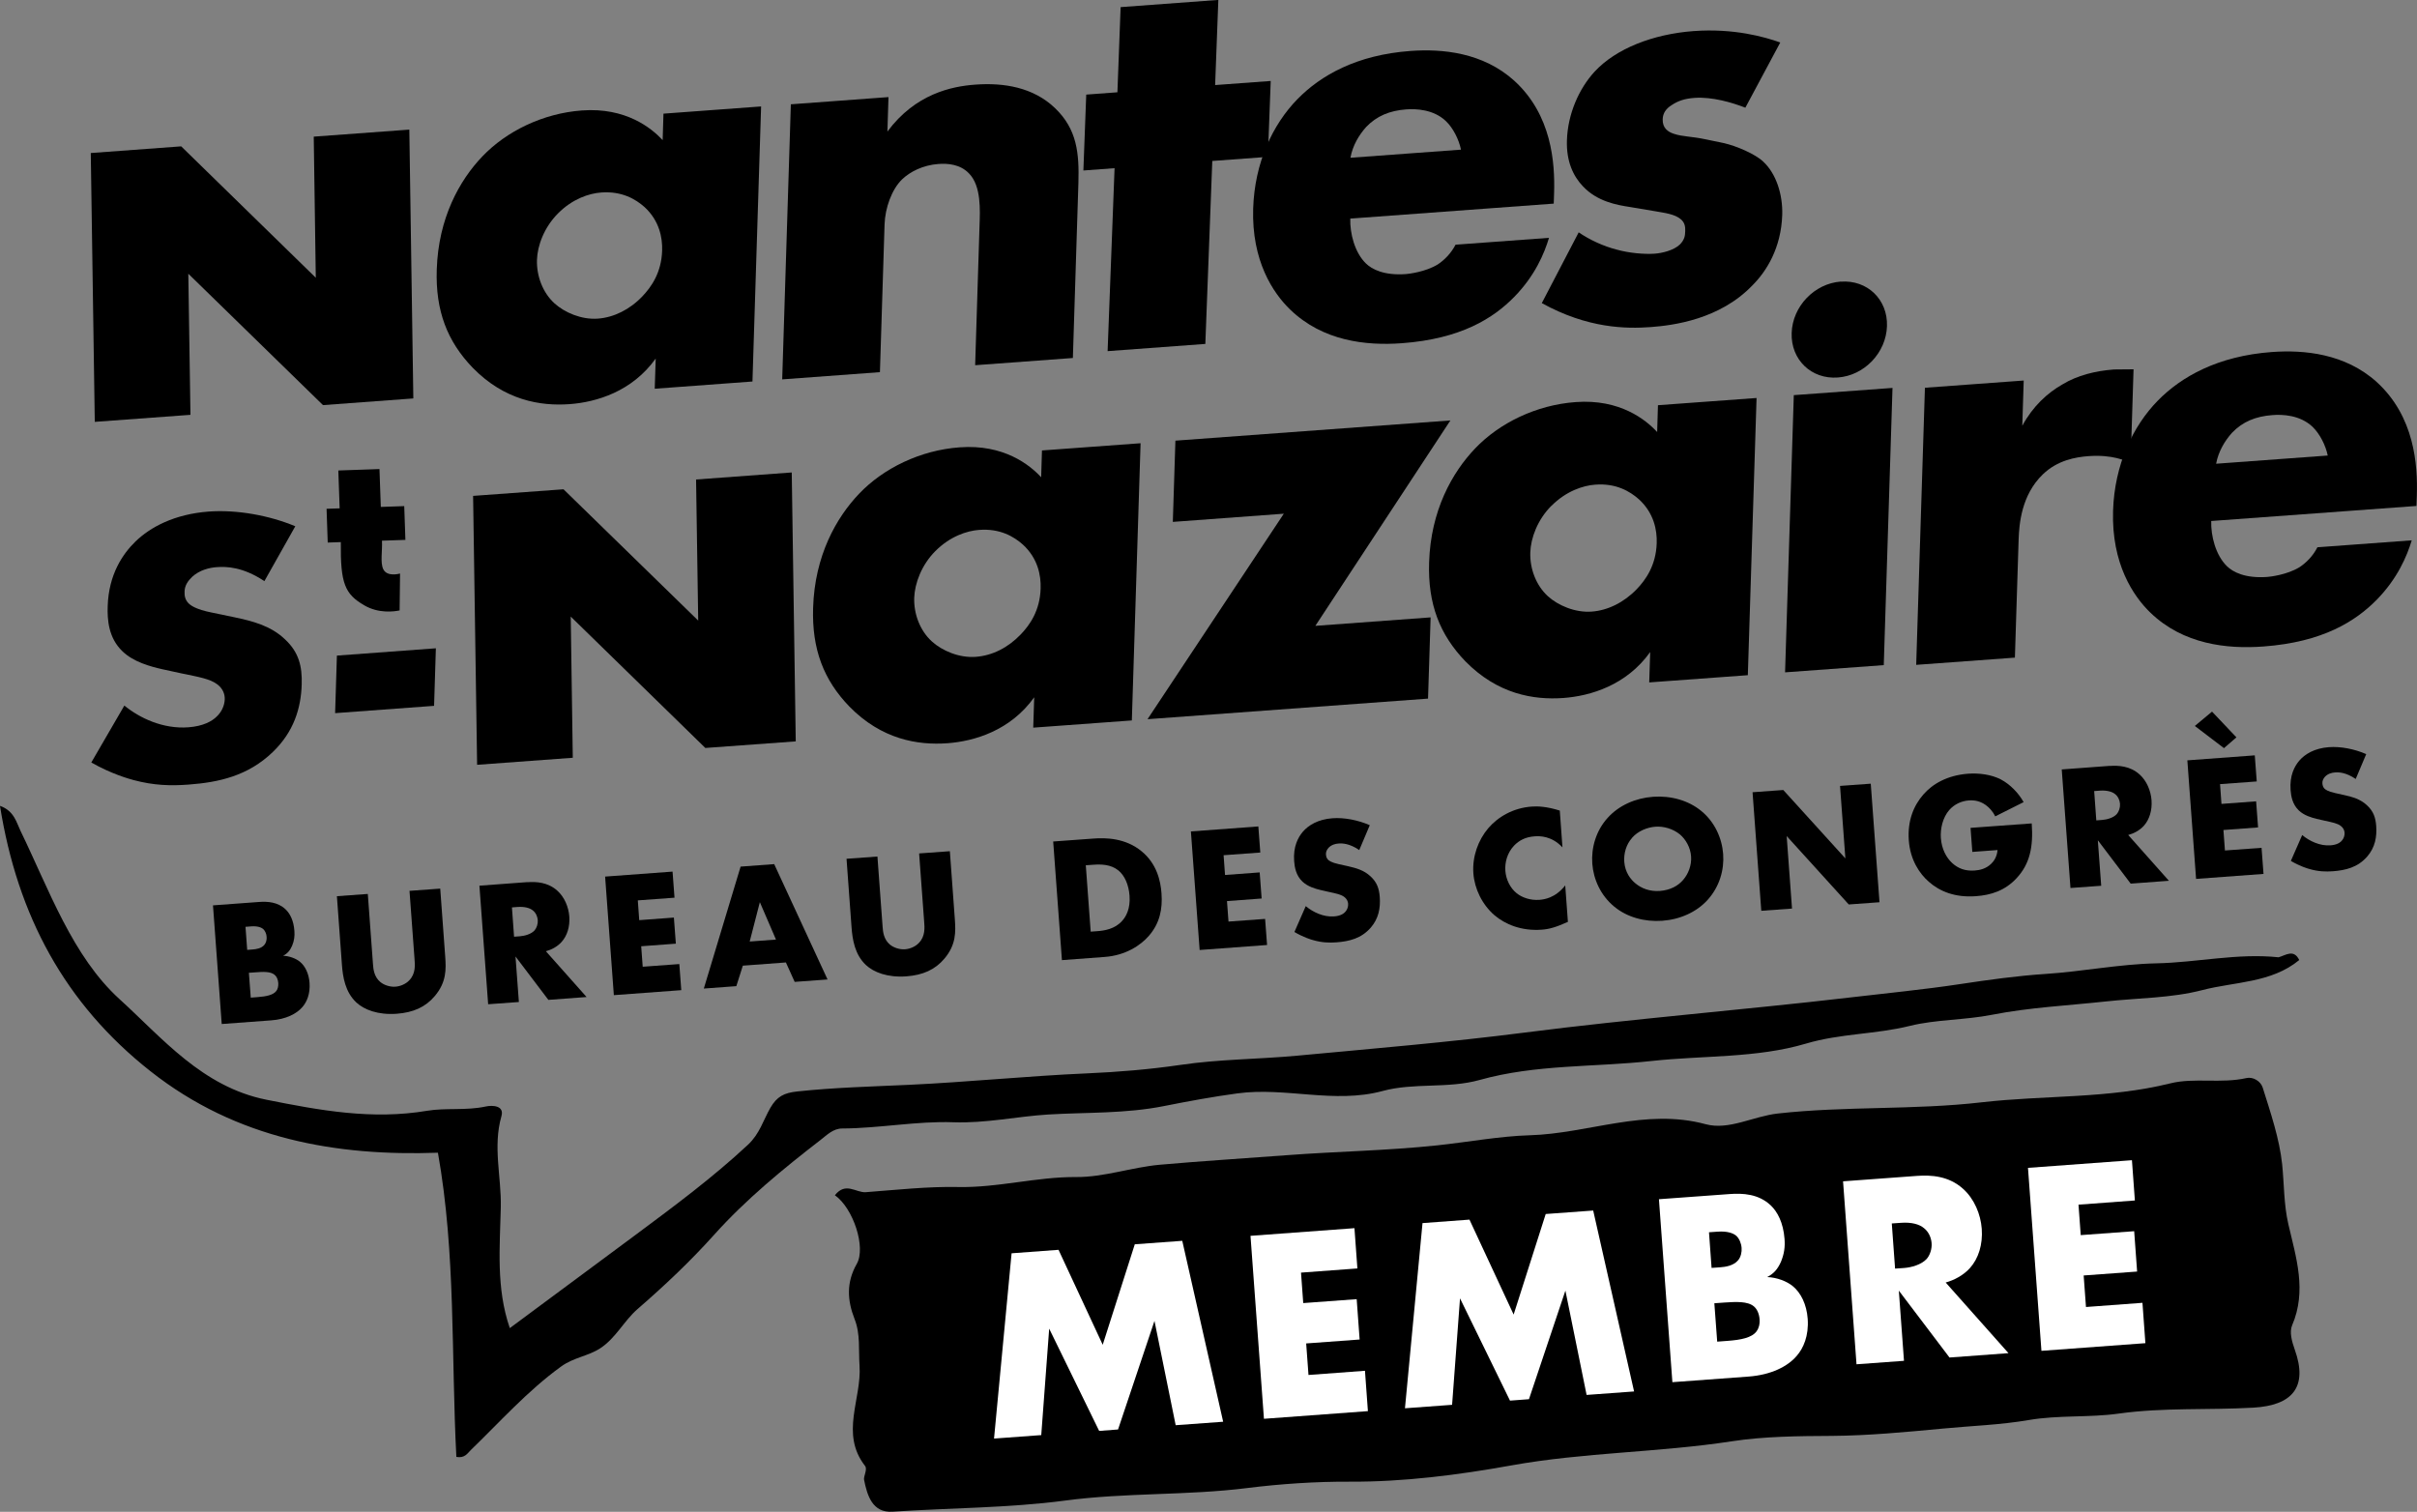 <?xml version="1.0" encoding="UTF-8"?>
<svg id="Calque_2" data-name="Calque 2" xmlns="http://www.w3.org/2000/svg" viewBox="0 0 271.33 169.72">
  <rect x="0" y="0" width="271.33" height="169.72" fill="#808080" stroke="none"/>
  <defs>
    <style>
      .cls-1 {
        fill: #000;
      }

      .cls-1, .cls-2 {
        stroke-width: 0px;
      }

      .cls-2 {
        fill: #fff;
      }
    </style>
  </defs>
  <g id="Calque_1-2" data-name="Calque 1">
    <g>
      <path class="cls-1" d="M93.72,134.19c1.21-1.55,2.37-.27,3.47-.35,3.46-.26,6.93-.65,10.39-.58,4.47.09,8.77-1.15,13.26-1.12,3.09.02,6.18-1.09,9.35-1.38,4.74-.42,9.49-.71,14.23-1.07,5.65-.43,11.32-.51,16.95-1.11,3.45-.37,7-1.03,10.35-1.13,6.6-.19,12.98-3.08,19.76-1.24,2.6.7,5.33-.89,8.08-1.2,7.63-.85,15.32-.38,22.9-1.26,7.05-.81,14.19-.39,21.19-2.13,2.66-.66,5.69.05,8.53-.59.74-.17,1.6.34,1.83,1.07.89,2.83,1.88,5.75,2.18,8.59.23,2.21.18,4.51.7,6.75.87,3.75,2.09,7.46.42,11.35-.32.75-.03,1.8.3,2.73,1.51,4.23-.3,6.26-4.65,6.51-5.04.29-10.08-.04-15.14.67-3.28.46-6.76.15-10.07.72-3.21.55-6.43.65-9.65.96-4.14.39-8.34.79-12.43.82-3.78.02-7.66.05-11.28.61-8.22,1.26-16.56,1.23-24.76,2.71-5.95,1.07-12.05,1.85-18.07,1.82-3.88-.02-7.81.25-11.51.71-6.81.86-13.64.5-20.47,1.41-6.35.84-12.91.82-19.38,1.25-2.27.15-2.85-1.83-3.2-3.58-.08-.38.41-1.17.11-1.56-2.83-3.63-.36-7.52-.62-11.27-.12-1.74.11-3.54-.55-5.2-.83-2.12-.95-4.12.24-6.21,1.06-1.85-.4-6.26-2.45-7.7Z"/>
      <path class="cls-1" d="M258.11,107.78c-3.15,2.59-7.22,2.42-10.87,3.37-3.49.91-7.23.88-10.86,1.28-4.25.46-8.56.67-12.74,1.49-3.09.61-6.28.52-9.24,1.25-3.86.96-7.8.84-11.7,2-5.5,1.63-11.52,1.31-17.28,1.94-6.43.71-13,.36-19.31,2.13-3.57,1-7.37.28-10.9,1.24-5.44,1.47-10.87-.47-16.31.27-2.74.37-5.51.88-8.17,1.41-4.37.88-8.75.7-13.08.96-3.52.22-6.98,1-10.63.87-4.08-.15-8.29.68-12.48.7-1.01,0-1.72.74-2.42,1.28-4.23,3.27-8.38,6.67-11.96,10.66-2.68,2.99-5.57,5.71-8.6,8.34-1.5,1.3-2.42,3.24-4.17,4.39-1.36.89-2.97,1.02-4.4,2.05-3.78,2.74-6.83,6.18-10.14,9.38-.38.37-.67.94-1.62.77-.59-11.36-.05-22.84-2.07-34.15-11.31.4-22.55-1.48-32.27-9.15C7.27,112.68,1.95,102.75,0,90.47c1.59.56,1.85,1.87,2.3,2.8,3.22,6.63,5.82,14.08,11.13,18.91,4.77,4.33,9.27,9.84,16.48,11.28,6.01,1.2,11.85,2.28,18.04,1.24,2.09-.35,4.38,0,6.58-.48.74-.16,2.11-.12,1.76,1.09-.98,3.41,0,6.82-.07,10.2-.1,4.44-.55,9.07,1.01,13.59,4.77-3.53,9.5-7.03,14.23-10.55,4.29-3.19,8.57-6.37,12.5-10.03,1.32-1.23,1.72-2.75,2.51-4.13.75-1.31,1.56-1.7,3.04-1.86,4.15-.44,8.33-.55,12.48-.74,6.7-.31,13.37-1,20.07-1.29,3.43-.15,6.98-.44,10.46-.95,4.31-.64,8.7-.63,13.05-1.03,8.54-.8,17.09-1.51,25.6-2.6,6.14-.79,12.3-1.42,18.44-2.04,5.99-.61,12.03-1.19,18-1.89,4.14-.49,8.34-.89,12.49-1.52,3.12-.47,6.32-.92,9.52-1.13,4.15-.27,8.27-1.1,12.41-1.19,4.6-.09,9.14-1.17,13.76-.68.83-.24,1.72-.96,2.33.33Z"/>
      <g>
        <path class="cls-1" d="M24.89,114.95l-.98-13.31,5.15-.38c.96-.07,2.11-.01,2.99.82.5.47.92,1.26,1,2.44.04.58-.02,1.09-.26,1.66-.24.54-.52.86-1,1.12.7.03,1.43.3,1.88.67.58.48,1,1.31,1.08,2.37.09,1.26-.32,2.15-.78,2.69-.66.79-1.88,1.4-3.52,1.52l-5.55.41ZM27.75,106.64l.64-.05c.36-.03.96-.11,1.29-.52.2-.23.28-.6.25-.9-.02-.34-.17-.67-.38-.87-.24-.2-.67-.35-1.35-.3l-.64.05.19,2.6ZM28.14,112l.78-.06c.96-.07,1.75-.23,2.1-.69.15-.19.24-.5.22-.88-.03-.42-.19-.75-.41-.93-.45-.39-1.31-.35-2.17-.28l-.72.05.21,2.79Z"/>
        <path class="cls-1" d="M41.29,100.36l.58,7.88c.04.56.12,1.42.83,2.01.43.35,1.08.56,1.68.52s1.2-.33,1.55-.7c.75-.76.66-1.74.6-2.47l-.56-7.59,3.45-.25.56,7.65c.1,1.4.15,2.86-1.18,4.42-1.03,1.22-2.39,1.84-4.27,1.98-2.1.15-3.65-.45-4.53-1.27-1.25-1.17-1.52-2.86-1.62-4.28l-.56-7.65,3.45-.25Z"/>
        <path class="cls-1" d="M59.21,99.04c1-.07,2.29,0,3.34.94.82.72,1.28,1.85,1.36,2.91.08,1.14-.24,2.16-.86,2.85-.48.54-1.16.89-1.77,1.05l4.57,5.14-4.29.32-3.69-4.87.38,5.11-3.45.25-.98-13.31,5.39-.4ZM57.71,105.16l.66-.05c.52-.04,1.25-.23,1.64-.66.24-.28.39-.73.36-1.15-.03-.4-.22-.83-.54-1.08-.34-.29-.94-.45-1.7-.4l-.66.05.24,3.3Z"/>
        <path class="cls-1" d="M75.71,100.78l-4.11.3.16,2.22,3.89-.29.22,2.93-3.89.29.17,2.3,4.11-.3.22,2.93-7.57.56-.98-13.31,7.57-.56.22,2.93Z"/>
        <path class="cls-1" d="M88.22,108.05l-4.83.36-.73,2.3-3.65.27,4.13-13.69,3.77-.28,5.99,12.95-3.69.27-.98-2.17ZM87.11,105.48l-1.81-4.2-1.14,4.42,2.95-.22Z"/>
        <path class="cls-1" d="M98.5,96.16l.58,7.88c.04.56.12,1.42.83,2.01.43.35,1.08.56,1.68.52s1.2-.33,1.55-.7c.75-.76.66-1.74.6-2.47l-.56-7.59,3.45-.25.56,7.65c.1,1.4.15,2.86-1.18,4.42-1.03,1.22-2.39,1.84-4.27,1.98-2.1.15-3.65-.45-4.53-1.27-1.25-1.17-1.52-2.86-1.62-4.28l-.56-7.65,3.45-.25Z"/>
        <path class="cls-1" d="M119.21,107.78l-.98-13.31,4.53-.33c1.34-.1,3.59-.08,5.42,1.45,1.67,1.38,2.11,3.28,2.21,4.71.13,1.76-.2,3.35-1.4,4.74-.98,1.14-2.69,2.22-4.96,2.39l-4.83.36ZM122.44,104.59l.7-.05c.84-.06,2.01-.23,2.84-1.17.41-.45.93-1.33.82-2.81-.09-1.24-.55-2.27-1.25-2.84-.87-.7-1.96-.7-2.82-.64l-.84.06.55,7.45Z"/>
        <path class="cls-1" d="M141.47,95.71l-4.11.3.16,2.22,3.89-.29.22,2.93-3.89.29.17,2.3,4.11-.3.22,2.93-7.57.56-.98-13.31,7.57-.56.22,2.93Z"/>
        <path class="cls-1" d="M146.61,101.75c.79.65,1.96,1.22,3.15,1.13.7-.05,1.1-.3,1.3-.56.18-.21.3-.52.28-.86-.02-.26-.14-.55-.44-.77-.36-.27-.89-.38-1.77-.57l-.92-.21c-.57-.14-1.41-.38-2-.94-.73-.69-.88-1.62-.93-2.3-.12-1.64.45-2.68.98-3.3.63-.73,1.7-1.39,3.32-1.51,1.32-.1,2.89.21,4.19.78l-1.18,2.79c-1.1-.74-1.88-.77-2.34-.73-.34.02-.79.14-1.11.48-.18.21-.31.44-.29.74.02.24.07.41.22.58.11.11.37.33,1.2.51l1.08.24c.86.2,1.76.43,2.51,1.14.73.67.96,1.39,1.03,2.31.09,1.22-.12,2.42-1.01,3.44-1.06,1.22-2.42,1.54-3.83,1.65-.84.06-1.64.04-2.65-.25-.23-.06-1.09-.32-2.09-.91l1.27-2.9Z"/>
        <path class="cls-1" d="M176.02,103.49c-1.34.6-2.09.82-2.95.88-2.31.17-4.12-.62-5.3-1.62-1.39-1.2-2.24-2.97-2.37-4.7-.14-1.9.55-3.75,1.66-5.06,1.09-1.28,2.8-2.29,4.88-2.44.64-.05,1.68-.02,3.16.45l.3,4.13c-1.22-1.3-2.54-1.28-3.12-1.24-1,.07-1.73.43-2.33,1.06-.76.82-1.03,1.88-.96,2.82s.52,1.91,1.27,2.51c.62.5,1.56.81,2.54.74.52-.04,1.79-.19,2.91-1.62l.3,4.09Z"/>
        <path class="cls-1" d="M191.71,101.01c-1.26,1.4-3.13,2.22-5.11,2.36s-3.94-.39-5.39-1.59c-1.52-1.25-2.33-3.06-2.46-4.82-.13-1.78.41-3.7,1.73-5.15,1.26-1.4,3.13-2.22,5.1-2.36s3.94.39,5.4,1.59c1.51,1.23,2.33,3.06,2.46,4.84s-.41,3.66-1.73,5.13ZM183.21,94.07c-.67.75-.94,1.76-.87,2.69.09,1.18.71,1.96,1.24,2.4.68.57,1.62.95,2.77.86s2.03-.57,2.6-1.24c.57-.66.96-1.62.89-2.63s-.6-1.92-1.26-2.48c-.79-.64-1.84-.93-2.75-.86s-1.95.48-2.62,1.25Z"/>
        <path class="cls-1" d="M197.72,102.25l-.98-13.31,3.45-.25,6.97,7.68-.6-8.14,3.45-.25.98,13.31-3.45.25-6.97-7.68.6,8.14-3.45.25Z"/>
        <path class="cls-1" d="M221.21,92.94l6.87-.5c.19,2.64-.21,4.55-1.7,6.15-1.3,1.4-2.87,1.9-4.57,2.02-2.39.18-4.1-.58-5.26-1.6-1.07-.92-2.11-2.47-2.27-4.67s.55-3.91,1.63-5.14c1.02-1.18,2.67-2.16,5.02-2.34,1.24-.09,2.6.09,3.66.63,1.08.56,2.02,1.56,2.58,2.56l-3.19,1.6c-.29-.6-.7-1.01-1.06-1.27-.61-.44-1.25-.57-1.9-.52-.82.06-1.63.42-2.21,1.09-.72.83-1.01,2.1-.93,3.14.09,1.22.6,2.18,1.27,2.8.69.63,1.49.91,2.51.84.6-.04,1.29-.2,1.87-.76.3-.28.65-.79.71-1.54l-2.83.21-.2-2.7Z"/>
        <path class="cls-1" d="M236.83,85.99c1-.07,2.29,0,3.34.94.82.72,1.28,1.85,1.36,2.91.08,1.14-.24,2.16-.85,2.85-.48.54-1.16.89-1.77,1.05l4.57,5.14-4.29.32-3.69-4.87.38,5.11-3.45.25-.98-13.31,5.39-.4ZM235.33,92.1l.66-.05c.52-.04,1.25-.23,1.64-.66.24-.28.39-.73.36-1.15-.03-.4-.22-.83-.54-1.08-.34-.29-.94-.45-1.7-.4l-.66.05.24,3.3Z"/>
        <path class="cls-1" d="M253.33,87.73l-4.11.3.16,2.22,3.89-.29.22,2.93-3.89.29.17,2.3,4.11-.3.22,2.93-7.57.56-.98-13.31,7.57-.56.22,2.93ZM246.39,81.5l1.93-1.61,2.74,2.89-1.4,1.21-3.27-2.49Z"/>
        <path class="cls-1" d="M258.47,93.77c.79.65,1.96,1.22,3.15,1.13.7-.05,1.1-.3,1.3-.56.18-.21.3-.52.28-.86-.02-.26-.14-.55-.44-.77-.36-.27-.89-.38-1.77-.57l-.92-.21c-.57-.14-1.41-.38-2-.94-.73-.69-.88-1.62-.93-2.3-.12-1.64.45-2.68.98-3.3.63-.73,1.7-1.39,3.32-1.51,1.32-.1,2.89.21,4.19.78l-1.18,2.79c-1.1-.74-1.88-.77-2.34-.73-.34.02-.79.14-1.11.48-.18.21-.31.44-.29.74.02.24.07.41.22.58.11.11.37.33,1.2.51l1.08.24c.86.2,1.76.43,2.51,1.14.73.67.96,1.39,1.03,2.31.09,1.22-.12,2.42-1.01,3.44-1.06,1.22-2.42,1.54-3.83,1.65-.84.06-1.64.04-2.65-.25-.23-.06-1.09-.32-2.09-.91l1.27-2.9Z"/>
      </g>
      <g>
        <polygon class="cls-1" points="36.26 45.48 21.14 30.73 21.38 46.57 10.64 47.36 10.19 17.18 20.34 16.43 35.45 31.18 35.22 15.34 45.95 14.55 46.4 44.73 36.26 45.48"/>
        <polygon class="cls-1" points="79.18 83.97 64.07 69.22 64.3 85.07 53.56 85.86 53.11 55.67 63.26 54.93 78.38 69.67 78.14 53.83 88.88 53.04 89.33 83.23 79.18 83.97"/>
        <path class="cls-1" d="M74.47,12.76l10.97-.81-.97,30.88-10.97.81.11-3.39c-2.65,3.71-6.65,4.9-9.67,5.12-3.29.24-7.31-.43-10.88-4.09-2.85-2.96-4.18-6.38-4.03-11.01.18-5.8,2.57-10.05,5.12-12.71,2.69-2.82,6.79-4.84,11.18-5.16,4.94-.36,7.8,1.98,9.06,3.33l.09-2.97ZM62.63,23.97c-1.55,1.56-2.3,3.61-2.35,5.2-.06,1.8.64,3.68,1.97,4.89,1.13,1.02,3.02,1.85,4.87,1.71,1.78-.13,3.59-1.02,5-2.51.99-1.04,2.13-2.64,2.21-5.12.05-1.45-.31-3.36-1.97-4.89-1-.89-2.54-1.81-4.87-1.64-1.37.1-3.24.72-4.86,2.36Z"/>
        <path class="cls-1" d="M88.77,11.71l10.97-.81-.12,3.87c3.14-4.23,7.2-5.08,9.88-5.27,3.15-.23,6.49.28,8.95,2.65s2.71,5.04,2.61,8.42l-.62,19.62-10.97.81.49-15.62c.06-1.8.21-4.49-1.18-5.91-.99-1.03-2.36-1.14-3.45-1.06-1.72.13-3.17.86-4.09,1.75-1.13,1.12-1.88,3.17-1.94,5.04l-.52,16.58-10.97.81.97-30.88Z"/>
        <path class="cls-1" d="M136.09,18.07l-.78,20.54-10.97.81.78-20.54-3.5.26.32-8.52,3.5-.26.36-9.56,10.97-.81-.36,9.56,6.24-.46-.32,8.52-6.24.46Z"/>
        <path class="cls-1" d="M174.41,22.86l-22.83,1.68c-.05,1.66.5,3.82,1.76,5.04.66.64,2.01,1.37,4.48,1.19.27-.02,2.2-.23,3.59-1.09.7-.46,1.47-1.21,1.99-2.21l10.49-.77c-.53,1.76-1.57,4.25-3.9,6.63-2.33,2.38-5.96,4.71-12.61,5.2-4.05.3-8.88-.24-12.54-3.77-1.93-1.86-4.34-5.47-4.16-11.34.16-5.18,2.21-9.47,4.97-12.29,2.61-2.67,6.65-4.97,12.69-5.41,3.57-.26,8.13.16,11.66,3.35,4.19,3.83,4.57,9.18,4.46,12.63l-.04,1.17ZM164.01,16.8c-.24-1.15-.88-2.42-1.68-3.19-1.39-1.34-3.37-1.41-4.47-1.33-1.85.14-3.31.73-4.51,1.99-.78.88-1.5,2.04-1.75,3.44l12.41-.91Z"/>
        <path class="cls-1" d="M177.2,26.07c1.27.87,2.82,1.58,4.32,1.96,1.36.38,3.06.53,4.23.45.82-.06,2.13-.36,2.84-1.04.5-.52.58-.94.59-1.49.02-.48-.04-.96-.5-1.34-.67-.57-1.76-.7-2.84-.89l-2.86-.48c-1.5-.23-3.67-.62-5.26-2.3-1.12-1.16-1.89-2.82-1.82-5.17.09-2.97,1.35-5.82,3.12-7.74,2.41-2.59,6.56-4.2,11.09-4.54,4.53-.33,7.98.65,9.74,1.28l-3.92,7.32c-1.49-.58-3.72-1.24-5.71-1.1-1.1.08-1.86.34-2.56.81-.63.39-.99.9-1.01,1.59-.03.97.57,1.41,1.25,1.63,1.02.34,1.91.27,3.61.63l1.97.41c1.43.31,3.59,1.25,4.45,2.08,1.46,1.34,2.21,3.7,2.14,5.98-.12,3.73-1.77,6.34-3.33,7.9-3.68,3.85-8.9,4.51-11.43,4.7-2.74.2-7.05.17-12.23-2.69l4.15-7.96Z"/>
      </g>
      <g>
        <path class="cls-1" d="M13.96,79.21c1.71,1.4,4.33,2.65,7.18,2.44,1.66-.12,2.68-.68,3.22-1.24.49-.47.84-1.15.87-1.9.02-.57-.2-1.21-.85-1.69-.79-.6-2.01-.81-4.04-1.23l-2.12-.46c-1.32-.3-3.25-.81-4.49-2.03-1.56-1.5-1.69-3.55-1.64-5.04.11-3.59,1.7-5.89,3.12-7.27,1.66-1.61,4.36-3.07,8.22-3.36,3.14-.23,6.77.42,9.72,1.65l-3.47,6.16c-2.42-1.61-4.26-1.65-5.36-1.57-.81.06-1.91.32-2.74,1.08-.49.47-.84.98-.86,1.64-.02.53.07.91.39,1.28.23.25.78.73,2.72,1.11l2.5.52c1.98.42,4.05.93,5.66,2.47,1.57,1.46,1.94,3.05,1.88,5.06-.08,2.67-.88,5.31-3.23,7.58-2.79,2.7-6.08,3.42-9.46,3.67-2,.15-3.89.11-6.2-.51-.52-.14-2.49-.69-4.73-1.97l3.71-6.39Z"/>
        <path class="cls-1" d="M37.82,73.6l11.11-.82-.2,6.46-11.11.82.2-6.46Z"/>
        <path class="cls-1" d="M116.97,50.57l11.07-.81-.98,31.12-11.07.81.11-3.41c-2.67,3.74-6.72,4.94-9.76,5.16-3.32.24-7.38-.43-10.99-4.12-2.88-2.98-4.22-6.43-4.07-11.09.18-5.85,2.6-10.12,5.17-12.81,2.71-2.84,6.85-4.88,11.28-5.2,4.98-.37,7.88,1.99,9.15,3.36l.09-2.99ZM105.01,61.86c-1.57,1.57-2.32,3.64-2.38,5.24-.06,1.81.64,3.7,1.99,4.92,1.14,1.03,3.05,1.86,4.92,1.72s3.62-1.03,5.05-2.52c1-1.04,2.16-2.66,2.23-5.16.05-1.46-.31-3.38-1.99-4.92-1.01-.9-2.57-1.83-4.92-1.65-1.38.1-3.27.73-4.91,2.38Z"/>
        <path class="cls-1" d="M147.66,70.26l12.94-.95-.29,9.12-31.49,2.31,15.3-23.07-12.46.92.29-9.12,30.87-2.27-15.16,23.06Z"/>
        <path class="cls-1" d="M186.12,45.49l11.07-.81-.98,31.12-11.07.81.11-3.41c-2.67,3.74-6.72,4.94-9.76,5.16-3.32.24-7.37-.43-10.99-4.12-2.87-2.98-4.22-6.43-4.07-11.09.18-5.85,2.6-10.12,5.17-12.81,2.71-2.84,6.85-4.88,11.28-5.2,4.98-.37,7.88,1.99,9.15,3.36l.09-2.99ZM174.16,56.78c-1.57,1.57-2.32,3.64-2.37,5.24-.06,1.81.64,3.7,1.98,4.92,1.14,1.03,3.05,1.86,4.92,1.72,1.8-.13,3.62-1.03,5.05-2.52,1-1.04,2.16-2.66,2.24-5.16.05-1.46-.31-3.38-1.99-4.92-1.01-.9-2.57-1.83-4.92-1.65-1.38.1-3.27.73-4.91,2.38Z"/>
        <path class="cls-1" d="M206.65,31.62c2.97-.22,5.28,2,5.18,4.99-.09,2.99-2.55,5.56-5.52,5.77-2.97.22-5.28-2-5.18-4.99.09-2.99,2.55-5.56,5.52-5.78ZM212.45,43.55l-.98,31.12-11.08.81.98-31.12,11.08-.81Z"/>
        <path class="cls-1" d="M216.1,43.53l11.08-.81-.16,5.08c1.17-2.17,2.81-3.68,4.5-4.64,1.69-1.03,3.71-1.52,5.78-1.68.28-.02.76.01,2.21-.02l-.33,10.51c-.55-.24-2.04-.96-4.74-.76-1.45.11-3.47.46-5.11,2.04-2.42,2.33-2.66,5.61-2.72,7.28l-.42,13.3-11.08.81.98-31.12Z"/>
        <path class="cls-1" d="M271.28,56.8l-23.05,1.69c-.05,1.67.5,3.85,1.77,5.08.67.65,2.03,1.38,4.52,1.2.28-.02,2.22-.23,3.63-1.1.71-.47,1.49-1.22,2-2.23l10.59-.78c-.54,1.78-1.59,4.28-3.94,6.68-2.36,2.39-6.02,4.75-12.73,5.24-4.09.3-8.97-.24-12.66-3.79-1.94-1.87-4.38-5.51-4.2-11.43.16-5.22,2.24-9.54,5.02-12.38,2.64-2.69,6.72-5.01,12.81-5.46,3.6-.26,8.21.16,11.77,3.37,4.23,3.86,4.61,9.25,4.5,12.73l-.04,1.18ZM261.31,51.14c-.24-1.16-.89-2.43-1.69-3.21-1.41-1.35-3.41-1.42-4.52-1.33-1.87.14-3.34.73-4.55,2-.79.89-1.51,2.06-1.77,3.46l12.53-.92Z"/>
      </g>
      <path class="cls-1" d="M42.88,60.7c.06,1.12-.21,2.44.14,3.19.42.89,1.74.53,1.89.5-.02,1.38-.03,2.76-.05,4.14-.64.13-2.36.37-3.98-.58-2.16-1.26-2.67-2.43-2.62-7.09-.49.02-.98.03-1.47.05l-.13-3.79,1.47-.05-.15-4.25,4.62-.16.15,4.25,2.63-.09.13,3.79-2.63.09Z"/>
      <g>
        <path class="cls-2" d="M111.59,161.49l1.97-20.79,5.27-.39,4.96,10.66,3.6-11.28,5.33-.39,4.59,20.31-5.33.39-2.38-11.71-4.09,12.19-2.12.16-5.61-11.48-.89,11.95-5.3.39Z"/>
        <path class="cls-2" d="M152.39,142.4l-6.34.47.25,3.42,6-.44.33,4.53-6,.44.26,3.54,6.34-.47.33,4.53-11.67.86-1.51-20.54,11.67-.86.33,4.53Z"/>
        <path class="cls-2" d="M157.72,158.1l1.97-20.79,5.27-.39,4.96,10.66,3.6-11.29,5.33-.39,4.59,20.31-5.33.39-2.38-11.71-4.09,12.19-2.13.16-5.61-11.48-.89,11.95-5.3.39Z"/>
        <path class="cls-2" d="M187.74,155.17l-1.51-20.54,7.94-.58c1.48-.11,3.25-.02,4.61,1.27.76.72,1.41,1.94,1.55,3.76.07.89-.03,1.67-.4,2.57-.37.83-.8,1.33-1.55,1.72,1.09.04,2.2.46,2.89,1.03.89.74,1.54,2.02,1.66,3.65.14,1.94-.5,3.32-1.21,4.14-1.02,1.22-2.9,2.16-5.43,2.35l-8.56.63ZM192.15,142.34l.99-.07c.55-.04,1.47-.17,1.98-.79.31-.36.43-.93.39-1.39-.04-.52-.26-1.04-.59-1.35-.36-.31-1.03-.54-2.08-.47l-.99.07.29,4ZM192.76,150.62l1.2-.09c1.48-.11,2.7-.35,3.23-1.07.23-.3.38-.77.34-1.35-.05-.65-.3-1.16-.63-1.44-.7-.6-2.02-.53-3.34-.44l-1.11.08.32,4.31Z"/>
        <path class="cls-2" d="M215.22,132.01c1.54-.11,3.53-.01,5.15,1.45,1.26,1.12,1.98,2.86,2.1,4.49.13,1.76-.37,3.34-1.32,4.4-.74.83-1.79,1.37-2.73,1.63l7.05,7.93-6.62.49-5.69-7.51.58,7.88-5.33.39-1.51-20.54,8.31-.61ZM212.74,142.42l1.02-.07c.8-.06,1.92-.36,2.53-1.02.37-.43.6-1.13.55-1.77s-.34-1.27-.84-1.67c-.53-.46-1.44-.7-2.61-.61l-1.02.07.37,5.08Z"/>
        <path class="cls-2" d="M239.67,134.77l-6.34.47.25,3.42,6-.44.33,4.53-6,.44.26,3.54,6.34-.47.33,4.53-11.67.86-1.51-20.54,11.67-.86.33,4.53Z"/>
      </g>
    </g>
  </g>
</svg>